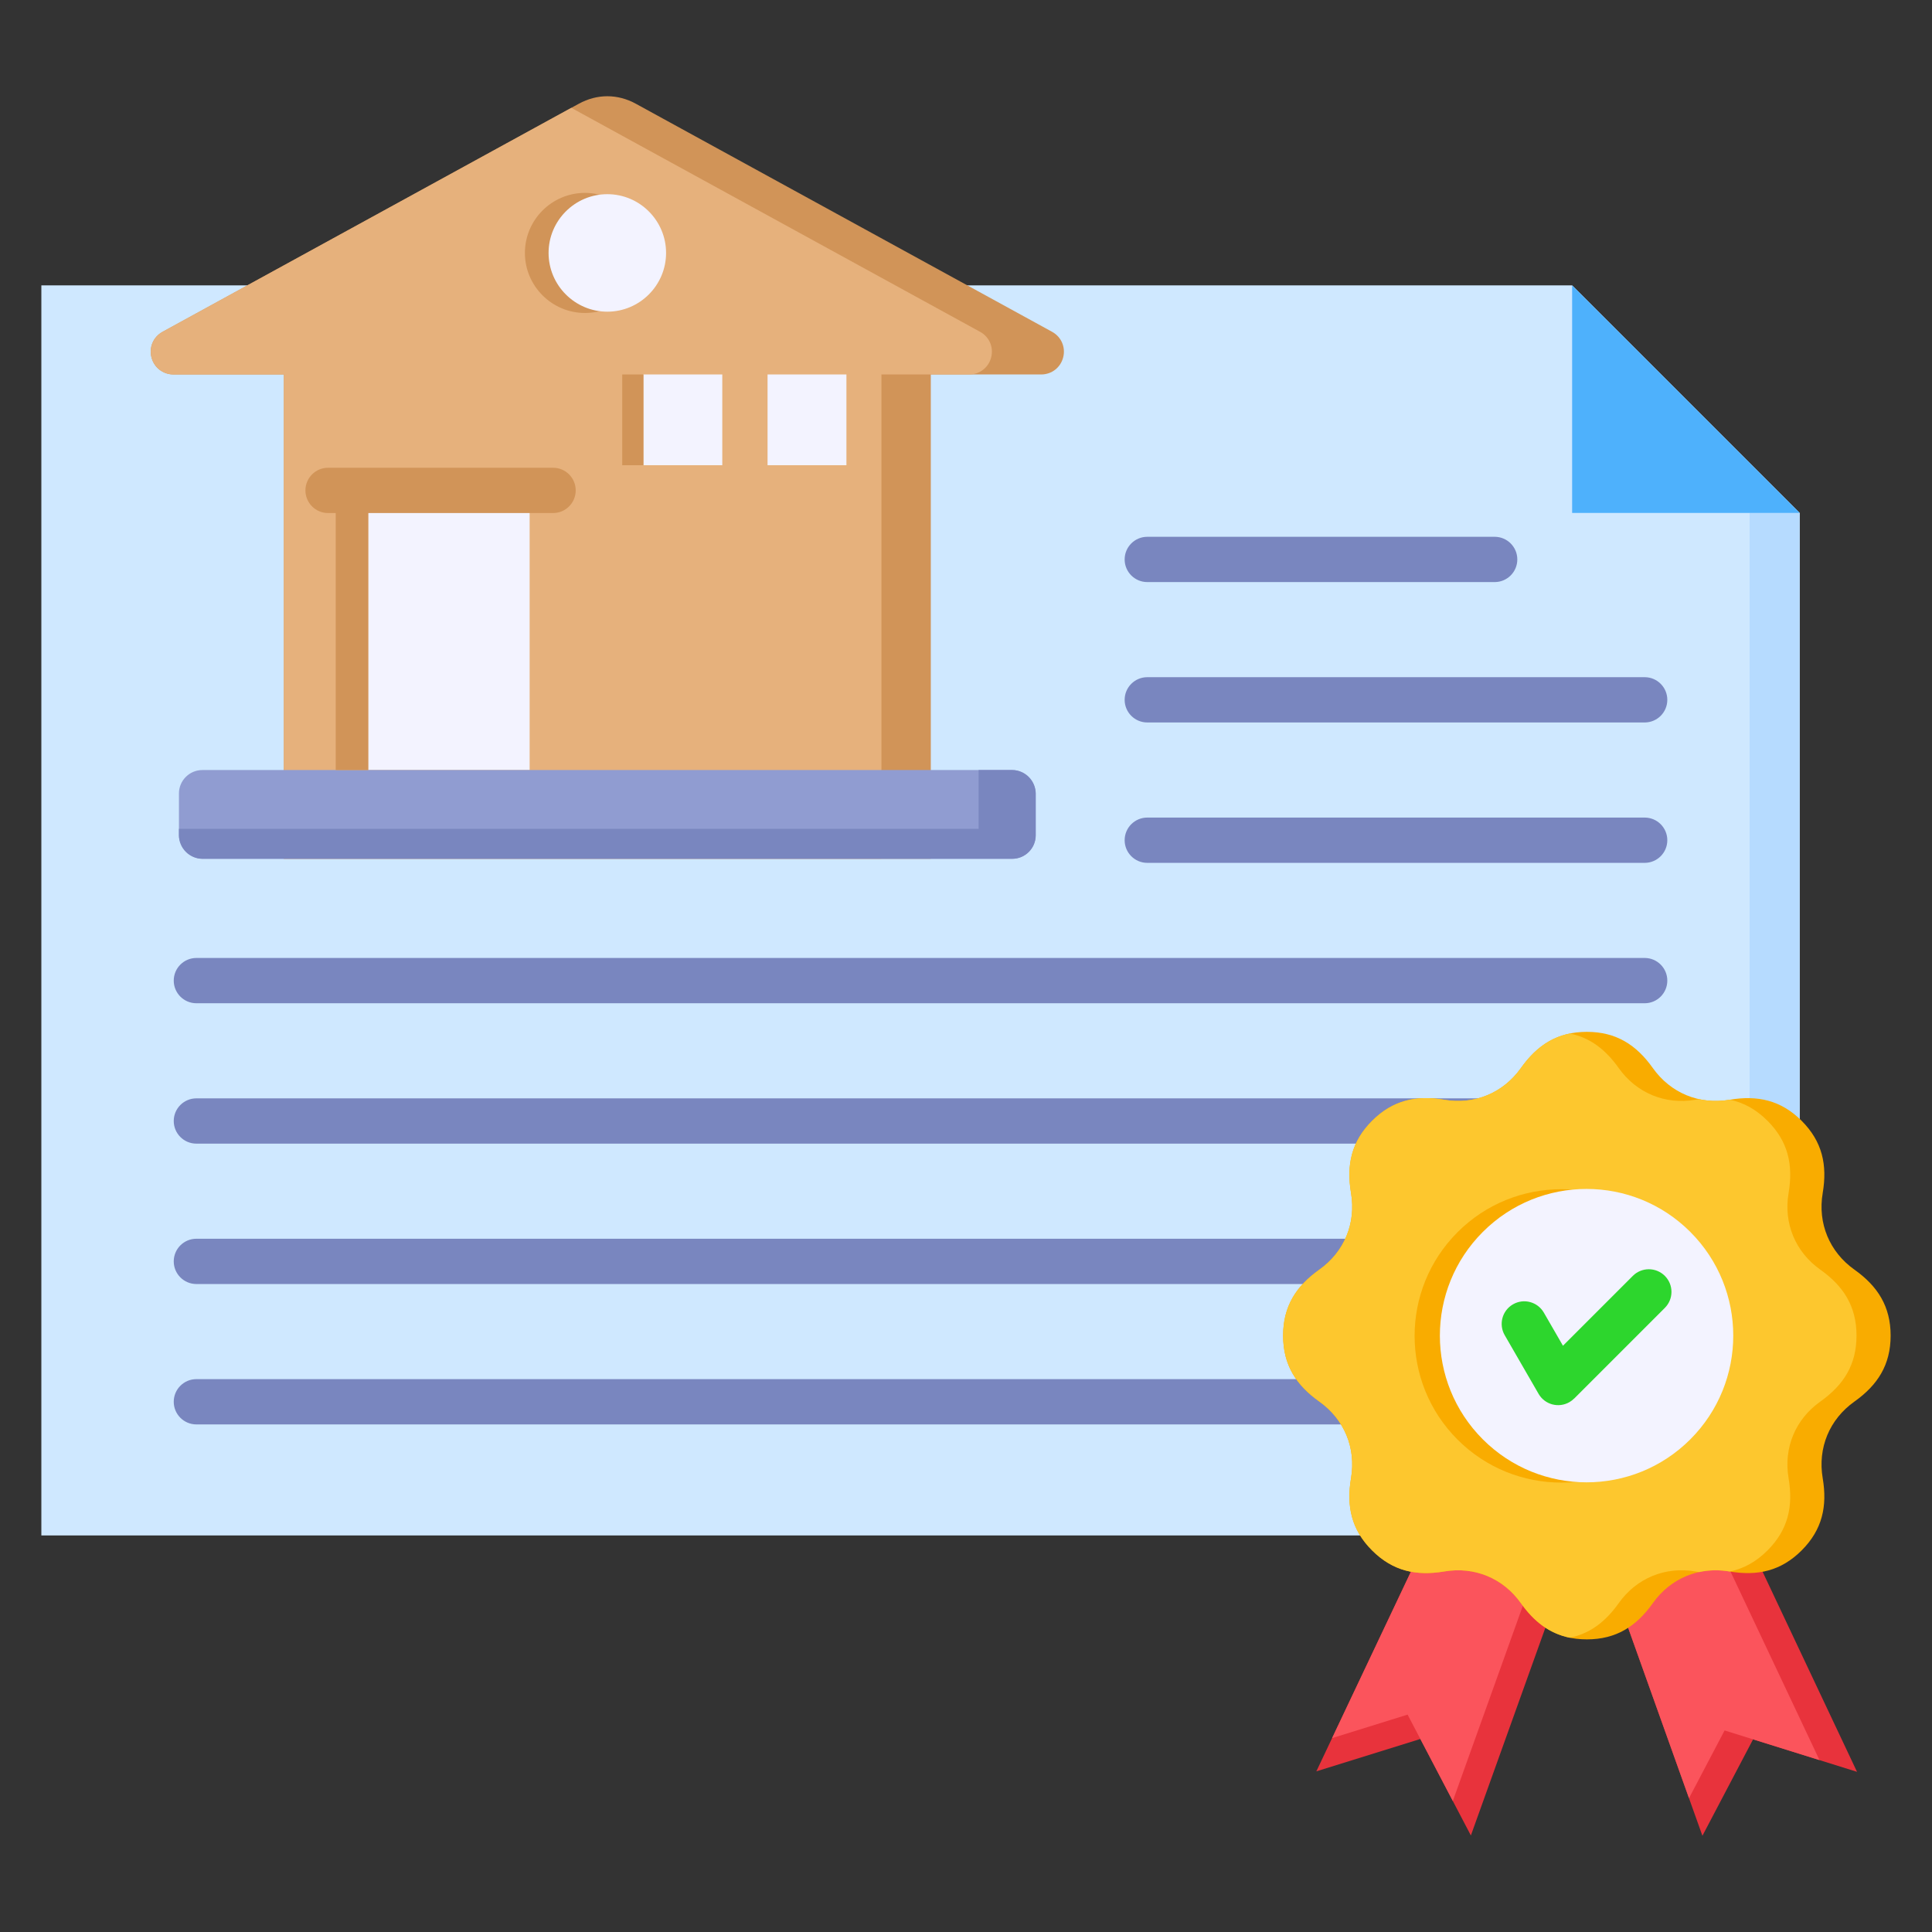 <svg width="70" height="70" id="Layer_1" viewBox="0 0 512 512" xmlns="http://www.w3.org/2000/svg" data-name="Layer 1"><rect x="0" y="0" width="512" height="512" fill="#333333" stroke="none"/><path d="m416.631 75.624 60.305 60.305v270.984h-465.974v-331.289z" fill="#cfe8ff" fill-rule="evenodd"/><path d="m463.67 135.929h13.266v270.984h-13.266z" fill="#b6dbff"/><g fill-rule="evenodd"><path d="m416.631 75.624v60.305h60.305z" fill="#4eb1fc"/><path d="m304.043 228.666c-3.314 0-6-2.686-6-6s2.686-6 6-6h131.812c3.314 0 6 2.686 6 6s-2.686 6-6 6zm0-37.205c-3.314 0-6-2.686-6-6s2.686-6 6-6h131.812c3.314 0 6 2.686 6 6s-2.686 6-6 6zm0-37.204c-3.314 0-6-2.686-6-6s2.686-6 6-6h92.06c3.314 0 6 2.686 6 6s-2.686 6-6 6zm-252 223.228c-3.314 0-6-2.686-6-6s2.686-6 6-6h383.812c3.314 0 6 2.686 6 6s-2.686 6-6 6zm0-37.205c-3.314 0-6-2.686-6-6s2.686-6 6-6h383.812c3.314 0 6 2.686 6 6s-2.686 6-6 6zm0-37.204c-3.314 0-6-2.686-6-6s2.686-6 6-6h383.812c3.314 0 6 2.686 6 6s-2.686 6-6 6zm0-37.205c-3.314 0-6-2.686-6-6s2.686-6 6-6h383.812c3.314 0 6 2.686 6 6s-2.686 6-6 6z" fill="#7986bf"/><path d="m246.672 99.237v128.354h-171.449v-128.354h-29.245c-2.788 0-5.144-1.829-5.836-4.53s.495-5.437 2.941-6.777l110.294-60.43c4.857-2.661 10.284-2.661 15.141 0l110.294 60.43c2.446 1.34 3.633 4.075 2.941 6.777-.691 2.702-3.047 4.53-5.836 4.53z" fill="#d19458"/><path d="m233.587 227.591h-158.365v-128.354h-29.244c-2.788 0-5.144-1.829-5.836-4.53-.692-2.702.496-5.437 2.941-6.777l108.323-59.35 108.323 59.35c2.445 1.339 3.633 4.075 2.941 6.777-.691 2.701-3.047 4.53-5.836 4.53h-23.248v128.354z" fill="#e6b17c"/></g><path d="m97.583 129.96h42.775v74.107h-42.775z" fill="#f3f3ff"/><path d="m170.512 99.237h53.799v24.051h-53.799z" fill="#f3f3ff"/><path d="m191.411 97.454h12v27.616h-12z" fill="#e6b17c"/><g fill-rule="evenodd"><path d="m86.942 135.961c-3.314 0-6-2.686-6-6s2.686-6 6-6h59.628c3.314 0 6 2.686 6 6s-2.686 6-6 6z" fill="#d19458"/><path d="m155.018 82.941c8.764 0 15.912-7.148 15.912-15.912s-7.148-15.912-15.912-15.912-15.912 7.148-15.912 15.912 7.148 15.912 15.912 15.912z" fill="#d19458"/><path d="m160.947 82.598c8.575 0 15.57-6.994 15.57-15.569s-6.994-15.57-15.57-15.57-15.569 6.994-15.569 15.57 6.994 15.569 15.569 15.569z" fill="#f3f3ff"/></g><rect fill="#909cd1" height="23.523" rx="6.221" width="227.054" x="47.42" y="204.068"/><path d="m259.346 219.659v-15.592h8.907c3.422 0 6.221 2.8 6.221 6.221v11.081c0 3.421-2.8 6.221-6.221 6.221h-214.612c-3.422 0-6.221-2.8-6.221-6.221v-1.71z" fill="#7986bf" fill-rule="evenodd"/><path d="m164.899 99.237h5.613v24.051h-5.613z" fill="#d19458"/><path d="m88.968 129.96h8.615v74.107h-8.615z" fill="#d19458"/><g><g fill-rule="evenodd"><path d="m384.174 394.835-35.329 74.588 27.561-8.575 13.39 25.57 27.865-77.686z" fill="#e8333c"/><path d="m384.174 394.835-31.16 65.786 20.012-6.227 11.987 22.89 25.633-71.464z" fill="#fb545c"/><path d="m423.398 408.773 27.761 77.723 13.425-25.552 27.549 8.612-35.229-74.636z" fill="#e8333c"/><path d="m423.398 408.773 24.204 67.765 9.433-17.954 25.154 7.863-32.377-68.595z" fill="#fb545c"/><path d="m403.057 283.045c-4.702 6.621-12.288 9.763-20.294 8.407-7.443-1.262-13.668.099-19.146 5.576-5.48 5.479-6.837 11.701-5.577 19.146 1.357 8.007-1.785 15.592-8.406 20.294-6.156 4.373-9.596 9.734-9.596 17.482s3.439 13.109 9.596 17.482c6.621 4.702 9.763 12.288 8.406 20.294-1.262 7.444.098 13.668 5.576 19.146 5.479 5.48 11.701 6.837 19.146 5.577 8.007-1.357 15.592 1.785 20.294 8.406 4.372 6.156 9.734 9.596 17.481 9.596s13.109-3.439 17.482-9.596c4.703-6.621 12.288-9.763 20.294-8.406 7.444 1.262 13.668-.098 19.146-5.576 5.48-5.479 6.837-11.701 5.577-19.146-1.357-8.007 1.785-15.592 8.406-20.294 6.156-4.373 9.596-9.734 9.596-17.482s-3.439-13.109-9.596-17.482c-6.621-4.702-9.763-12.287-8.406-20.294 1.262-7.444-.099-13.668-5.576-19.146-5.479-5.48-11.701-6.837-19.146-5.577-8.007 1.357-15.592-1.785-20.294-8.406-4.372-6.156-9.734-9.595-17.482-9.595s-13.109 3.439-17.481 9.595z" fill="#f9ac00"/><path d="m403.057 283.045c-4.702 6.621-12.288 9.763-20.294 8.407-7.443-1.262-13.668.099-19.146 5.576-5.48 5.479-6.837 11.701-5.577 19.146 1.356 8.007-1.785 15.592-8.406 20.295-6.156 4.372-9.596 9.734-9.596 17.481s3.44 13.109 9.596 17.482c6.621 4.702 9.763 12.288 8.406 20.294-1.262 7.444.098 13.668 5.576 19.146 5.479 5.48 11.701 6.837 19.146 5.577 8.007-1.356 15.592 1.786 20.294 8.406 3.466 4.88 7.554 8.053 12.959 9.158 5.406-1.106 9.493-4.278 12.96-9.158 4.702-6.621 12.287-9.763 20.294-8.406.344.058.685.111 1.023.158 2.557-.558 5.264-.625 8.022-.158l.104.017c3.622-.746 6.927-2.523 9.997-5.593 5.48-5.479 6.837-11.701 5.577-19.146-1.357-8.007 1.785-15.592 8.406-20.294 6.156-4.373 9.596-9.734 9.596-17.482s-3.439-13.109-9.596-17.481c-6.621-4.702-9.763-12.288-8.406-20.295 1.262-7.443-.098-13.668-5.576-19.145-3.071-3.072-6.376-4.848-9.999-5.594l-.103.017c-2.757.467-5.464.401-8.021-.157-.339.046-.68.099-1.023.157-8.007 1.357-15.592-1.785-20.294-8.406-3.466-4.88-7.554-8.052-12.96-9.158-5.405 1.106-9.493 4.278-12.959 9.158z" fill="#fdc72e"/></g><circle cx="413.841" cy="354.022" fill="#f9ac00" r="38.881" transform="matrix(.707 -.707 .707 .707 -129.12 396.32)"/><circle cx="420.538" cy="353.95" fill="#f3f3ff" r="38.881" transform="matrix(.707 -.707 .707 .707 -127.107 401.035)"/></g><path d="m398.767 353.846c-1.657-2.86-.681-6.523 2.18-8.18 2.86-1.657 6.523-.681 8.18 2.18l5.074 8.788 18.514-18.513c2.343-2.343 6.142-2.343 8.484 0 2.343 2.342 2.343 6.141 0 8.484l-24.032 24.032-.009-.009c-.36.36-.772.679-1.233.946-2.86 1.657-6.523.681-8.18-2.18l-8.977-15.548z" fill="#2dd62d" fill-rule="evenodd"/></svg>